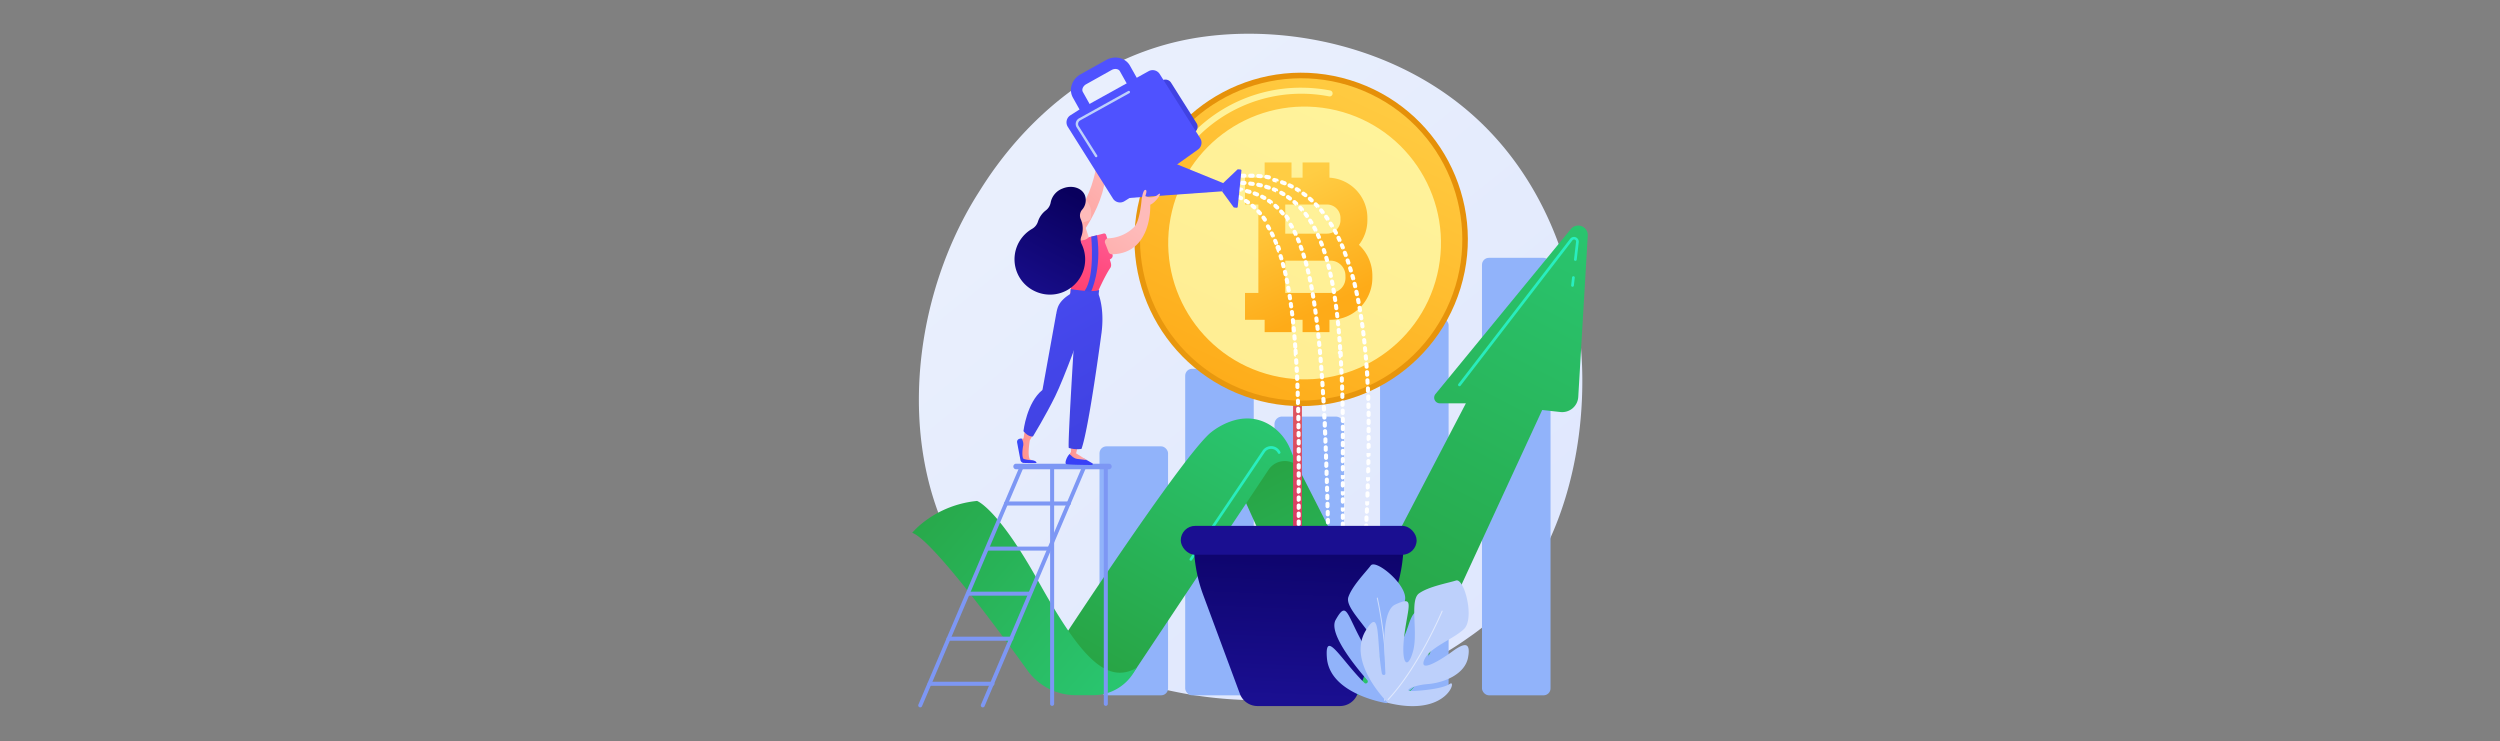<svg id="Ñëîé_5" data-name="Ñëîé 5" xmlns="http://www.w3.org/2000/svg" xmlns:xlink="http://www.w3.org/1999/xlink" viewBox="0 0 1240.18 367.62"><rect x="0" y="0" width="1240.18" height="367.62" fill="#808080" stroke="none"/><defs><linearGradient id="linear-gradient" x1="827.76" y1="444.99" x2="533.52" y2="79.56" gradientUnits="userSpaceOnUse"><stop offset="0" stop-color="#dae3fe"/><stop offset="1" stop-color="#e9effd"/></linearGradient><linearGradient id="New_Gradient_Swatch_3" x1="790.8" y1="113.85" x2="678.78" y2="328.79" gradientUnits="userSpaceOnUse"><stop offset="0" stop-color="#29c56f"/><stop offset="1" stop-color="#28a343"/></linearGradient><linearGradient id="New_Gradient_Swatch_3-2" x1="685.72" y1="348.65" x2="623.36" y2="229.98" xlink:href="#New_Gradient_Swatch_3"/><linearGradient id="New_Gradient_Swatch_3-3" x1="621.75" y1="208.58" x2="547.88" y2="339.96" xlink:href="#New_Gradient_Swatch_3"/><linearGradient id="New_Gradient_Swatch_3-4" x1="553.07" y1="338.96" x2="438.03" y2="239.66" xlink:href="#New_Gradient_Swatch_3"/><linearGradient id="linear-gradient-2" x1="800.62" y1="-51.14" x2="627.16" y2="250.22" gradientUnits="userSpaceOnUse"><stop offset="0" stop-color="#fdf53f"/><stop offset="1" stop-color="#d93c65"/></linearGradient><linearGradient id="linear-gradient-3" x1="645.36" y1="242.71" x2="641.12" y2="347.46" gradientUnits="userSpaceOnUse"><stop offset="0" stop-color="#09005d"/><stop offset="1" stop-color="#1a0f91"/></linearGradient><linearGradient id="linear-gradient-4" x1="860.43" y1="-172.58" x2="556.06" y2="239.97" gradientTransform="rotate(72.93 645.46 118.77)" gradientUnits="userSpaceOnUse"><stop offset="0" stop-color="#e18200"/><stop offset="1" stop-color="#e99b10"/></linearGradient><linearGradient id="New_Gradient_Swatch_6" x1="684.6" y1="35.95" x2="607.1" y2="200.03" gradientTransform="rotate(64.54 645.473 118.779)" gradientUnits="userSpaceOnUse"><stop offset="0" stop-color="#ffcd44"/><stop offset="1" stop-color="#feab18"/></linearGradient><linearGradient id="New_Gradient_Swatch_6-2" x1="617.61" y1="122.69" x2="680.81" y2="122.69" xlink:href="#New_Gradient_Swatch_6"/><linearGradient id="linear-gradient-5" x1="655.37" y1="173.05" x2="647.75" y2="238.06" xlink:href="#linear-gradient-3"/><linearGradient id="linear-gradient-6" x1="4486.98" y1="-1251.7" x2="4457.19" y2="-1185.41" gradientTransform="rotate(15.59 -2335.84 -14945.182)" gradientUnits="userSpaceOnUse"><stop offset="0" stop-color="#febbba"/><stop offset="1" stop-color="#ff928e"/></linearGradient><linearGradient id="linear-gradient-7" x1="504.16" y1="143.91" x2="567.73" y2="71.86" gradientTransform="rotate(-57.75 585.863 51.93)" gradientUnits="userSpaceOnUse"><stop offset="0" stop-color="#4f52ff"/><stop offset="1" stop-color="#4042e2"/></linearGradient><linearGradient id="linear-gradient-8" x1="-1616.05" y1="959.58" x2="-1540.97" y2="1055.24" gradientTransform="matrix(-.96 -.28 -.28 .96 -2397.66 -65.99)" xlink:href="#linear-gradient-7"/><linearGradient id="linear-gradient-9" x1="-1566.35" y1="920.65" x2="-1491.27" y2="1016.32" gradientTransform="matrix(-.96 -.28 -.28 .96 -2397.66 -65.99)" xlink:href="#linear-gradient-7"/><linearGradient id="linear-gradient-10" x1="-1588.82" y1="938.35" x2="-1513.74" y2="1034.02" gradientTransform="matrix(-.96 -.28 -.28 .96 -2397.66 -65.99)" xlink:href="#linear-gradient-7"/><linearGradient id="linear-gradient-11" x1="-1630.09" y1="970.69" x2="-1555.01" y2="1066.36" gradientTransform="matrix(-.96 -.28 -.28 .96 -2397.66 -65.99)" xlink:href="#linear-gradient-7"/><linearGradient id="linear-gradient-12" x1="-7286.33" y1="201.42" x2="-7262.87" y2="201.42" gradientTransform="matrix(-1 0 0 1 -6756.35 0)" xlink:href="#linear-gradient-6"/><linearGradient id="linear-gradient-13" x1="-7254.09" y1="148.97" x2="-7265.7" y2="224.48" gradientTransform="matrix(-1 0 0 1 -6756.35 0)" gradientUnits="userSpaceOnUse"><stop offset="0" stop-color="#53d8ff"/><stop offset="1" stop-color="#3840f7"/></linearGradient><linearGradient id="linear-gradient-14" x1="-3118.67" y1="77.18" x2="-3196.59" y2="214.89" gradientTransform="matrix(-1 0 0 1 -2659.68 0)" xlink:href="#linear-gradient-7"/><linearGradient id="linear-gradient-15" x1="-7278.67" y1="145.18" x2="-7290.28" y2="220.69" xlink:href="#linear-gradient-13"/><linearGradient id="linear-gradient-16" x1="-7300.56" y1="203.17" x2="-7286.98" y2="203.17" gradientTransform="matrix(-1 0 0 1 -6756.35 0)" xlink:href="#linear-gradient-6"/><linearGradient id="New_Gradient_Swatch_7" x1="-5829.26" y1="117.68" x2="-5811.48" y2="155.9" gradientTransform="matrix(-1 0 0 1 -5286.25 0)" gradientUnits="userSpaceOnUse"><stop offset="0" stop-color="#ff578e"/><stop offset="1" stop-color="#ff3562"/></linearGradient><linearGradient id="linear-gradient-17" x1="-3144.05" y1="62.82" x2="-3221.97" y2="200.53" gradientTransform="matrix(-1 0 0 1 -2659.68 0)" xlink:href="#linear-gradient-7"/><linearGradient id="linear-gradient-18" x1="-7296.45" y1="114.31" x2="-7288.13" y2="114.31" gradientTransform="matrix(-1 0 0 1 -6756.35 0)" xlink:href="#linear-gradient-6"/><linearGradient id="linear-gradient-19" x1="-7283.24" y1="103.57" x2="-7222.73" y2="107.68" gradientTransform="matrix(-1 0 0 1 -6756.35 0)" xlink:href="#linear-gradient-6"/><linearGradient id="linear-gradient-20" x1="-5848.53" y1="111.34" x2="-5805.47" y2="175.92" gradientTransform="matrix(-1 0 0 1 -5286.25 0)" xlink:href="#linear-gradient-6"/><linearGradient id="linear-gradient-21" x1="5955.27" y1="97.84" x2="5926.53" y2="153.65" gradientTransform="translate(-5418.6)" xlink:href="#linear-gradient-3"/><linearGradient id="linear-gradient-22" x1="-3128.82" y1="71.44" x2="-3206.74" y2="209.15" gradientTransform="matrix(-1 0 0 1 -2659.68 0)" xlink:href="#linear-gradient-7"/><linearGradient id="linear-gradient-23" x1="-3169.8" y1="61.84" x2="-3215.1" y2="162.1" gradientTransform="matrix(-1 0 0 1 -2659.68 0)" xlink:href="#linear-gradient-7"/><style>.cls-2{fill:#91b3fa}.cls-7{fill:#29ffe0;opacity:.72}.cls-8{fill:#7d97f4}.cls-13{fill:#ffffb5;opacity:.78}.cls-15,.cls-37{fill:#fff}.cls-23{fill:#bdd0fb}.cls-37{opacity:.53}</style></defs><path d="M746.81 300.88a119.78 119.78 0 01-18.2 15.33C669.22 358.82 598.94 346.4 584 343.37c-22-4.48-64.68-13.14-95.5-49.37-46.63-54.84-39.37-141.23-3.2-198.26 6.61-10.43 41.56-68.33 112.59-77.62 43-5.61 93.1 5.72 129.39 36.12C803.45 118 798 247 746.81 300.88z" fill="url(#linear-gradient)"/><rect class="cls-2" x="545.43" y="221.42" width="34.01" height="123.51" rx="3.44"/><path class="cls-2" d="M662.78 206.66h-27.07a3.78 3.78 0 00-3.47 4v130.18c0 2.13 1.58 4.09 3.47 4.09h27.07a4.29 4.29 0 003.92-4.09V210.61a4.16 4.16 0 00-3.92-3.95z"/><rect class="cls-2" x="587.94" y="182.94" width="34.01" height="161.99" rx="3.44"/><rect class="cls-2" x="735.17" y="127.9" width="34.01" height="217.03" rx="3.44"/><rect class="cls-2" x="684.6" y="157.88" width="34.01" height="187.05" rx="3.44"/><path d="M664.18 320.79l63-120.71h-12.9a2.82 2.82 0 01-2.18-4.61l67.16-81.85a4.74 4.74 0 018.39 3.29l-4.72 80a8 8 0 01-8.89 7.48l-9-1-62.52 135.39a10 10 0 01-9 5.78h-21.71z" fill="url(#New_Gradient_Swatch_3)"/><path d="M612.09 236.13l44.48 98.81a16.32 16.32 0 0014.88 9.62h22.93a8.37 8.37 0 007.32-4.31l.82-1.47a6.54 6.54 0 01-5.84-3.58l-59.27-116.12z" fill="url(#New_Gradient_Swatch_3-2)"/><path d="M643.4 230.8a9.74 9.74 0 00-14.13 2.25l-65.4 98.26a28.26 28.26 0 01-23.52 12.6h-9.21l-7.49-21.58s60.81-93.22 76.48-107.33c0 0 15.6-14.06 31-3.43a25.68 25.68 0 019 11.39z" fill="url(#New_Gradient_Swatch_3-3)"/><path d="M452.52 264.31s11-13.69 32.16-15.81c0 0 10.08 3.43 30.15 39.4s33.4 52.37 49 43.41l-1.3 2.15a23.57 23.57 0 01-20.2 11.41h-8.64a29.56 29.56 0 01-24-12.3c-15.61-21.72-47.57-64.89-57.17-68.26z" fill="url(#New_Gradient_Swatch_3-4)"/><path class="cls-7" d="M780.07 142.27H780a.68.68 0 01-.59-.75l.44-3.9a.67.67 0 01.75-.6.68.68 0 01.6.75l-.45 3.91a.68.68 0 01-.68.59zM724 191.6a.7.7 0 01-.41-.14.67.67 0 01-.12-1l55.45-72a2.38 2.38 0 014.25 1.71l-1 8.64a.68.68 0 01-.75.6.67.67 0 01-.59-.75l1-8.64a1 1 0 00-1.83-.74l-55.45 72.05a.65.65 0 01-.55.27zM598.21 267.13a.67.67 0 01-.56-1.05l28.68-42.51a5.1 5.1 0 018.85.67.68.68 0 01-1.22.58 3.75 3.75 0 00-6.51-.49l-28.68 42.51a.67.67 0 01-.56.29zM590.76 278.18a.76.76 0 01-.38-.11.68.68 0 01-.18-.94l1.8-2.73a.68.68 0 011.12.76l-1.84 2.72a.66.66 0 01-.52.3z"/><path class="cls-8" d="M548.56 350.16a1 1 0 01-1-1V231.71a1 1 0 012 0v117.47a1 1 0 01-1 .98zM521.93 350.16a1 1 0 01-1-1V231.71a1 1 0 012 0v117.47a1 1 0 01-1 .98zM456.5 350.91a1.09 1.09 0 01-.39-.08 1 1 0 01-.52-1.29l50.26-118.21a1 1 0 111.8.77L457.4 350.31a1 1 0 01-.9.6z"/><path class="cls-8" d="M487.54 350.91a1.09 1.09 0 01-.39-.08 1 1 0 01-.52-1.29l50.26-118.21a1 1 0 111.81.77l-50.26 118.21a1 1 0 01-.9.6z"/><path class="cls-8" d="M550.08 232.8h-46a1.39 1.39 0 01-1.39-1.39 1.38 1.38 0 011.39-1.38h46a1.38 1.38 0 011.39 1.38 1.39 1.39 0 01-1.39 1.39zM530.2 250.77h-31.13a1 1 0 110-2h31.13a1 1 0 110 2zM489.51 271.16h31.13v1.97h-31.13zM480.27 293.52h31.13v1.97h-31.13zM501.7 317.84h-31.13a1 1 0 110-2h31.13a1 1 0 110 2zM492.32 340.2h-31.13a1 1 0 010-2h31.13a1 1 0 110 2z"/><path fill="url(#linear-gradient-2)" d="M641.46 175.68h4.39v91.74h-4.39z"/><path d="M696.26 269.39h-104a73.91 73.91 0 004.63 25.78l18.18 49a9.33 9.33 0 008.75 6.08h40.88a9.33 9.33 0 008.75-6.08l18.18-49a73.91 73.91 0 004.63-25.78z" fill="url(#linear-gradient-3)"/><circle cx="645.48" cy="118.78" r="82.68" transform="rotate(-72.93 645.459 118.784)" fill="url(#linear-gradient-4)"/><circle cx="645.48" cy="118.78" r="79.93" transform="rotate(-64.54 645.474 118.783)" fill="url(#New_Gradient_Swatch_6)"/><path class="cls-13" d="M579.92 86.35a1.58 1.58 0 01-.67-.17 1.49 1.49 0 01-.64-2 74.94 74.94 0 0167.69-40.67 75.87 75.87 0 0113.57 1.37 1.49 1.49 0 01-.57 2.93 72.39 72.39 0 00-78 37.73 1.51 1.51 0 01-1.38.81z"/><circle class="cls-13" cx="647.2" cy="120.54" r="67.65" transform="rotate(-76.53 647.18 120.554)"/><path d="M674.12 121.46a19.9 19.9 0 004.2-12.22v-1.1a20 20 0 00-18.81-20v-7.53h-13.34v7.51h-5.48v-7.51h-13.34v7.51h-9.74v13.35h6.63v43.83h-6.63v13.34h9.74v6.13h13.34v-6.13h5.48v6.13h13.34v-6.13h.49a20.8 20.8 0 0020.79-20.78v-1.16a20.74 20.74 0 00-6.67-15.24zm-36.54-20h20.72a6.67 6.67 0 016.67 6.67v1.1a6.67 6.67 0 01-6.67 6.67h-20.72zm29.88 36.39a7.45 7.45 0 01-7.46 7.45h-22.42v-16H660a7.45 7.45 0 017.44 7.44z" fill="url(#New_Gradient_Swatch_6-2)"/><path class="cls-15" d="M677.68 262.91a1 1 0 01-1-1.06l.06-1.21a1 1 0 112 .1l-.06 1.21a1 1 0 01-1 .96zm.19-4a1 1 0 01-1-1.06v-1.21a1 1 0 012 .09v1.21a1 1 0 01-1 .94zm.18-4a1 1 0 01-1-1.05l.05-1.21a1 1 0 011-1 1 1 0 011 1.06l-.05 1.21a1 1 0 01-1 .92zm.17-4a1 1 0 01-1-1.05v-1.2h2v1.2a1 1 0 01-1 .95zm.15-4a1 1 0 01-1-1v-1.21a1 1 0 011-1 1 1 0 011 1v1.19a1 1 0 01-1 .88zm.14-4a1 1 0 01-1-1v-1.21a1 1 0 112 .07v1.19a1 1 0 01-1 .78zm.13-4a1 1 0 01-1-1v-1.19h2v1.2a1 1 0 01-1 .79zm.1-4a1 1 0 01-1-1v-1.21a1 1 0 011-1 1 1 0 011 1v1.19a1 1 0 01-1 .78zm.09-4a1 1 0 01-1-1v-1.21a1 1 0 011-1 1 1 0 011 1v1.2a1 1 0 01-1 .74zm.06-4a1 1 0 01-1-1v-1.2h2v1.2a1 1 0 01-1 .7zm.05-4a1 1 0 01-1-1v-1.21a1 1 0 011-1 1 1 0 011 1v1.21a1 1 0 01-1 .66zm0-4a1 1 0 01-1-1v-1.21a1 1 0 011-1 1 1 0 011 1v1.21a1 1 0 01-.94.63zm0-4a1 1 0 01-1-1v-1.2a1 1 0 011-1 1 1 0 011 1v1.21a1 1 0 01-1 1zm0-4a1 1 0 01-1-1v-1.21a1 1 0 011-1 1 1 0 011 1v1.21a1 1 0 01-1 1zm0-4a1 1 0 01-1-1v-1.2a1 1 0 011-1 1 1 0 011 1v1.21a1 1 0 01-1 1zm-.09-4a1 1 0 01-1-1v-1.2a1 1 0 012-.06v1.22a1 1 0 01-1 1zm-.11-4a1 1 0 01-1-1v-1.21a1 1 0 011-1.05 1 1 0 011 1v1.21a1 1 0 01-1 1zm-.15-4a1 1 0 01-1-1v-1.21a1 1 0 012-.09v1.22a1 1 0 01-1 1.05zm-.18-4a1 1 0 01-1-1l-.06-1.21a1 1 0 012-.11l.06 1.21a1 1 0 01-1 1.07zm-.22-4a1 1 0 01-1-1l-.08-1.21a1 1 0 011-1.07 1 1 0 011.07.94l.08 1.21a1 1 0 01-.95 1.07zm-.27-4a1 1 0 01-1-.94l-.08-1.21a1 1 0 112-.15l.09 1.21a1 1 0 01-.94 1.08zm-.3-4a1 1 0 01-1-.93l-.1-1.2a1 1 0 112-.17l.11 1.21a1 1 0 01-.93 1.09zm-.36-4a1 1 0 01-1-.92l-.12-1.2a1 1 0 012-.2l.11 1.21a1 1 0 01-.91 1.1zm-.4-4a1 1 0 01-1-.9c0-.4-.08-.8-.13-1.2a1 1 0 012-.23c.05.41.09.81.14 1.21a1 1 0 01-.9 1.12zm-.46-4a1 1 0 01-1-.89l-.15-1.2a1 1 0 112-.25l.15 1.21a1 1 0 01-.89 1.12zm-.51-4a1 1 0 01-1-.88c-.06-.4-.11-.8-.17-1.19a1 1 0 112-.29c.06.4.11.8.17 1.21a1 1 0 01-.86 1.14zm-.58-4a1 1 0 01-1-.86c-.06-.4-.12-.79-.19-1.19a1 1 0 012-.32c.06.4.13.8.19 1.21a1 1 0 01-.85 1.15zm-.65-4a1 1 0 01-1-.84c-.06-.4-.13-.8-.2-1.19a1 1 0 012-.36l.21 1.2a1 1 0 01-.83 1.17zm-.72-4a1 1 0 01-1-.82c-.07-.39-.15-.79-.23-1.18a1 1 0 112-.39c.08.39.15.79.23 1.19a1 1 0 01-.8 1.19zm-.81-3.95a1 1 0 01-1-.8c-.09-.4-.17-.79-.26-1.18a1 1 0 012-.44c.08.4.17.8.26 1.19a1 1 0 01-.78 1.2.78.78 0 01-.28-.68zm-.89-3.94a1 1 0 01-1-.78c-.09-.39-.19-.78-.28-1.17a1 1 0 112-.48c.1.39.19.79.29 1.18a1 1 0 01-.75 1.22 1 1 0 01-.32-.68zm-1-3.91a1 1 0 01-1-.76c-.1-.39-.21-.77-.31-1.16a1 1 0 112-.53c.1.39.21.78.32 1.17a1 1 0 01-.72 1.24 1.27 1.27 0 01-.33-.67zm-1.09-3.89a1 1 0 01-1-.73c-.12-.38-.23-.76-.35-1.15a1 1 0 011.93-.59l.36 1.17a1 1 0 01-.69 1.26.9.9 0 01-.29-.67zm-1.21-3.85a1 1 0 01-1-.7c-.13-.38-.26-.76-.38-1.14a1 1 0 011.91-.65l.39 1.16a1 1 0 01-.64 1.28 1.25 1.25 0 01-.32-.66zm-1.33-3.81a1 1 0 01-1-.66c-.14-.38-.28-.75-.43-1.13a1 1 0 011.89-.72c.15.38.29.76.43 1.14a1 1 0 01-.59 1.3.91.91 0 01-.34-.64zm-1.48-3.76a1 1 0 01-.93-.62l-.47-1.11a1 1 0 011.86-.8l.48 1.13a1 1 0 01-.55 1.32 1.09 1.09 0 01-.43-.63zm-1.62-3.69a1 1 0 01-.92-.59l-.51-1.08a1 1 0 01.47-1.35 1 1 0 011.35.47l.52 1.11a1 1 0 01-.49 1.34.92.92 0 01-.46-.61zm-1.8-3.62a1 1 0 01-.89-.54l-.57-1a1 1 0 111.77-1c.2.35.39.71.59 1.08a1 1 0 01-.9 1.48zm-2-3.52a1 1 0 01-.86-.49l-.63-1a1 1 0 111.72-1.07c.22.34.43.69.64 1a1 1 0 01-.35 1.39 1 1 0 01-.54-.54zm-2.17-3.39a1 1 0 01-.84-.44c-.22-.33-.45-.65-.68-1a1 1 0 111.65-1.17l.7 1a1 1 0 01-.26 1.4 1 1 0 01-.59-.5zm-2.39-3.25a1 1 0 01-.8-.38c-.24-.32-.49-.62-.74-.93a1 1 0 01.13-1.42 1 1 0 011.43.13l.77 1a1 1 0 01-.17 1.42 1 1 0 01-.64-.53zm-2.62-3.07a1 1 0 01-.74-.32c-.27-.3-.54-.58-.82-.87a1 1 0 111.46-1.4c.28.29.57.59.84.9a1 1 0 010 1.43 1.06 1.06 0 01-.76-.45zm-2.85-2.85a1 1 0 01-.68-.27l-.88-.79a1 1 0 111.33-1.52l.92.83a1 1 0 01-.69 1.75zm-3.08-2.6a1 1 0 01-.61-.21l-1-.71a1 1 0 111.19-1.63l1 .74a1 1 0 01-.62 1.81zm-3.3-2.3a1 1 0 01-.54-.16l-1-.61a1 1 0 01-.36-1.39 1 1 0 011.39-.35l1.05.64a1 1 0 01.32 1.39 1 1 0 01-.88-.23zm-3.5-2a1 1 0 01-.46-.11c-.35-.17-.71-.35-1.07-.51a1 1 0 01.86-1.84l1.12.55a1 1 0 01-.45 1.91zm-3.69-1.64a.92.92 0 01-.36-.07l-1.11-.41a1 1 0 01.68-1.91l1.16.44a1 1 0 01-.37 2zm-3.81-1.29a1.27 1.27 0 01-.28 0c-.38-.11-.76-.22-1.14-.31a1 1 0 01-.73-1.24 1 1 0 011.23-.72l1.2.32a1 1 0 01.69 1.25 1 1 0 01-.99 0zM629.36 89h-.19l-1.17-.28a1 1 0 11.34-2c.4.06.81.14 1.21.22a1 1 0 01-.19 2zm-17.27-.51a1 1 0 01-.11-2l1.22-.12a1 1 0 01.19 2l-1.19.12zm13.29-.09h-.11l-1.18-.11a1 1 0 01.17-2l1.23.12a1 1 0 01-.11 2zm-9.27-.24a1 1 0 01-.05-2h1.23a1 1 0 01.07 2h-1.19zm5.25 0h-1.19a1 1 0 01-1-1 1 1 0 011-1h1.23a1 1 0 010 2zM666.14 265.94a1 1 0 01-1-1v-1.18h2v1.19a1 1 0 01-1 .99zm0-4a1 1 0 01-1-1v-1.21a1 1 0 011-1 1 1 0 011 1v1.21a1 1 0 01-.96.96zm0-4a1 1 0 01-1-1v-1.21a1 1 0 011-1 1 1 0 011 1v1.21a1 1 0 01-.92.93zm0-4a1 1 0 01-1-1v-1.2h2v1.19a1 1 0 01-.89.91zm0-4.05a1 1 0 01-1-1v-1.2a1 1 0 011-1 1 1 0 011 1v1.19a1 1 0 01-.86.91zm0-4a1 1 0 01-1-1v-1.2h2v1.21a1 1 0 01-.83.87zm0-4a1 1 0 01-1-1v-1.21a1 1 0 011-1 1 1 0 011 1v1.21a1 1 0 01-.81.85zm0-4a1 1 0 01-1-1v-1.21h2v1.21a1 1 0 01-.79.81zm0-4a1 1 0 01-1-1v-1.21a1 1 0 011-1 1 1 0 011 1v1.2a1 1 0 01-.78.79zm0-4a1 1 0 01-1-1v-1.21a1 1 0 011-1 1 1 0 011 1v1.21a1 1 0 01-.77.75zm0-4a1 1 0 01-1-1v-1.21a1 1 0 011-1 1 1 0 011 1v1.21a1 1 0 01-1 1zm0-4a1 1 0 01-1-1v-1.21a1 1 0 011-1 1 1 0 011 1v1.21a1 1 0 01-1 1zm0-4a1 1 0 01-1-1v-1.21a1 1 0 011-1 1 1 0 011 1v1.21a1 1 0 01-1 1zm0-4a1 1 0 01-1-1v-1.21a1 1 0 011-1 1 1 0 011 1v1.21a1 1 0 01-1 1zm0-4a1 1 0 01-1-1v-1.21a1 1 0 011-1 1 1 0 011 1v1.21a1 1 0 01-1 1zm-.06-4a1 1 0 01-1-1v-1.2a1 1 0 112 0v1.21a1 1 0 01-1 1zm-.08-4a1 1 0 01-1-1v-1.2a1 1 0 112-.05v1.21a1 1 0 01-1 1zm-.1-4a1 1 0 01-1-1v-1.21a1 1 0 011-1 1 1 0 011 1v1.21a1 1 0 01-1 1zm-.11-4a1 1 0 01-1-1v-1.21a1 1 0 112-.06v1.21a1 1 0 01-1 1zm-.14-4a1 1 0 01-1-1v-1.21a1 1 0 012-.08v1.21a1 1 0 01-1 1.05zm-.17-4a1 1 0 01-1-1l-.06-1.21a1 1 0 112-.09l.06 1.21a1 1 0 01-1 1.05zm-.19-4a1 1 0 01-1-1l-.07-1.2a1 1 0 112-.11l.07 1.21a1 1 0 01-1 1.06zm-.22-4a1 1 0 01-1-1l-.08-1.21A1 1 0 01665 174a1 1 0 011.07 1l.07 1.21a1 1 0 01-.94 1.07zm-.25-4a1 1 0 01-1-.94l-.08-1.21a1 1 0 012-.14l.08 1.21a1 1 0 01-.94 1.08zm-.29-4a1 1 0 01-1-.94l-.09-1.2a1 1 0 112-.16c0 .4.07.8.1 1.21a1 1 0 01-.93 1.08zm-.33-4a1 1 0 01-1-.92c0-.4-.07-.8-.11-1.2a1 1 0 012-.18c0 .4.07.8.11 1.21a1 1 0 01-.92 1.09zm-.38-4a1 1 0 01-1-.91q-.06-.62-.12-1.2a1 1 0 112-.21c0 .4.09.8.13 1.2a1 1 0 01-.91 1.11zm-.43-4a1 1 0 01-1-.89c0-.41-.1-.8-.14-1.2a1 1 0 112-.24c0 .4.1.8.14 1.21a1 1 0 01-.88 1.12zm-.49-4a1 1 0 01-1-.89c0-.4-.11-.79-.16-1.19a1 1 0 012-.27l.15 1.2a1 1 0 01-.87 1.14zm-.55-4a1 1 0 01-1-.87l-.18-1.19a1 1 0 01.85-1.15 1 1 0 011.15.85c.06.39.12.8.18 1.2a1 1 0 01-.85 1.15zm-.63-4a1 1 0 01-1-.84l-.21-1.19a1 1 0 01.82-1.17 1 1 0 011.17.82l.21 1.2a1 1 0 01-.83 1.17zm-.71-4a1 1 0 01-1-.83c-.08-.39-.15-.78-.23-1.18a1 1 0 012-.39l.24 1.2a1 1 0 01-.81 1.18zm-.8-4a1 1 0 01-1-.79c-.09-.4-.17-.79-.26-1.18a1 1 0 01.77-1.21 1 1 0 011.2.77l.27 1.19a1 1 0 01-.78 1.2.75.75 0 01-.1-.72zm-.91-3.93a1 1 0 01-1-.77l-.3-1.16a1 1 0 012-.51l.3 1.19a1 1 0 01-.74 1.22 1 1 0 01-.16-.71zm-1-3.9a1 1 0 01-1-.73l-.33-1.16a1 1 0 011.94-.57c.11.39.23.78.34 1.17a1 1 0 01-.7 1.25.86.86 0 01-.19-.7zm-1.17-3.86a1 1 0 01-1-.7c-.13-.38-.25-.76-.38-1.13a1 1 0 111.92-.66c.13.39.26.78.38 1.17a1 1 0 01-.65 1.27 1.12 1.12 0 01-.21-.69zm-1.33-3.81a1 1 0 01-1-.65c-.14-.38-.28-.75-.43-1.12a1 1 0 011.88-.74c.15.38.3.76.44 1.14a1 1 0 01-.59 1.31 1 1 0 01-.24-.68zm-1.52-3.73a1 1 0 01-.92-.61l-.49-1.09a1 1 0 111.84-.84c.17.37.33.74.5 1.12a1 1 0 01-.52 1.33 1 1 0 01-.35-.65zm-1.72-3.65a1 1 0 01-.9-.55c-.18-.36-.37-.71-.56-1a1 1 0 011.79-1l.57 1.09a1 1 0 01-.44 1.36 1.11 1.11 0 01-.4-.64zm-2-3.52a1 1 0 01-.87-.49c-.2-.34-.41-.68-.62-1a1 1 0 111.7-1.09c.22.35.44.7.65 1a1 1 0 01-.34 1.39 1 1 0 01-.42-.55zm-2.22-3.36a1 1 0 01-.82-.42c-.23-.33-.47-.64-.71-1a1 1 0 111.61-1.23c.25.32.49.66.74 1a1 1 0 01-.82 1.61zm-2.51-3.16a1 1 0 01-.76-.35c-.26-.29-.52-.59-.79-.87a1 1 0 011.49-1.38c.28.3.55.61.83.92a1 1 0 01-.1 1.43 1 1 0 01-.57-.49zm-2.79-2.9a1 1 0 01-.69-.27l-.88-.79a1 1 0 011.33-1.52c.32.27.62.55.93.83a1 1 0 010 1.43 1 1 0 01-.59-.42zm-3.09-2.58a1 1 0 01-.61-.2l-1-.69a1 1 0 01-.25-1.4 1 1 0 011.41-.26l1 .73a1 1 0 01-.6 1.82zm-3.35-2.22a.94.94 0 01-.51-.14l-1-.58a1 1 0 111-1.78c.37.2.73.41 1.09.62a1 1 0 01-.51 1.88zm-3.59-1.84a1 1 0 01-.41-.09l-1.08-.46a1 1 0 01.77-1.87l1.14.49a1 1 0 01.51 1.33 1 1 0 01-.83-.14zm-3.75-1.44a1.19 1.19 0 01-.32 0l-1.12-.35a1 1 0 11.57-1.94l1.18.37a1 1 0 01-.31 2zm-3.88-1.07a.9.9 0 01-.23 0l-1.15-.25a1 1 0 11.39-2l1.21.26a1 1 0 01-.22 2zm-4-.71h-.14q-.58-.09-1.17-.15a1 1 0 01.23-2l1.22.15a1 1 0 01-.14 2zm-4-.41h-.06c-.4 0-.79 0-1.19-.06a1 1 0 01-1-1.06 1 1 0 011.06-1c.41 0 .82 0 1.23.06a1 1 0 01-.07 2zm-5.24-.12a1 1 0 010-2h1.23a1 1 0 110 2h-1.21zM658.93 268.15a1 1 0 01-1-1v-1.21a1 1 0 011-1 1 1 0 011 1v1.2a1 1 0 01-1 1zm-.09-4a1 1 0 01-1-1v-1.22a1 1 0 011-1 1 1 0 011 1v1.21a1 1 0 01-1 1zm-.1-4a1 1 0 01-1-1v-1.21a1 1 0 012-.05v1.21a1 1 0 01-1 1zm-.09-4a1 1 0 01-1-1v-1.21a1 1 0 011-1 1 1 0 011 1v1.22a1 1 0 01-1 1zm-.11-4a1 1 0 01-1-1v-1.21a1 1 0 112-.05v1.21a1 1 0 01-1 1zm-.1-4a1 1 0 01-1-1v-1.21a1 1 0 011-1 1 1 0 011 1v1.21a1 1 0 01-1 1zm-.12-4a1 1 0 01-1-1v-1.21a1 1 0 012-.06v1.21a1 1 0 01-1 1zm-.11-4a1 1 0 01-1-1v-1.21a1 1 0 112-.06v1.21a1 1 0 01-1 1zm-.13-4a1 1 0 01-1-1v-1.21a1 1 0 012-.07v1.22a1 1 0 01-1 1zm-.13-4a1 1 0 01-1-1v-1.21a1 1 0 112-.07v1.21a1 1 0 01-1 1zm-.14-4a1 1 0 01-1-1v-1.21a1 1 0 011-1.05 1 1 0 011 1v1.21a1 1 0 01-1 1.05zm-.15-4a1 1 0 01-1-1v-1.21a1 1 0 012-.07v1.21a1 1 0 01-1 1.05zm-.15-4a1 1 0 01-1-1v-1.21a1 1 0 012-.08v1.21a1 1 0 01-1 1zm-.17-4a1 1 0 01-1-1l-.05-1.21a1 1 0 011-1.05 1 1 0 011.06 1l.05 1.21a1 1 0 01-1 1zm-.18-4a1 1 0 01-1-1v-1.2a1 1 0 011-1.06 1 1 0 011.06 1v1.21a1 1 0 01-1 1.06zm-.19-4a1 1 0 01-1-1l-.06-1.21a1 1 0 011-1.06 1 1 0 011.06 1l.06 1.21a1 1 0 01-1 1.06zm-.2-4a1 1 0 01-1-1l-.07-1.21a1 1 0 011-1.06 1 1 0 011.06 1l.07 1.21a1 1 0 01-1 1.07zm-.22-4a1 1 0 01-1-1l-.07-1.21a1 1 0 011-1.06 1 1 0 011.06 1l.07 1.21a1 1 0 01-.95 1.06zm-.23-4a1 1 0 01-1-1l-.07-1.21a1 1 0 112-.12l.08 1.21a1 1 0 01-1 1.07zm-.25-4a1 1 0 01-1-1l-.08-1.2a1 1 0 01.94-1.08 1 1 0 011.08.94l.08 1.21a1 1 0 01-1 1.08zm-.27-4a1 1 0 01-1-.94l-.09-1.21a1 1 0 012-.14l.09 1.21a1 1 0 01-.94 1.08zm-.29-4a1 1 0 01-1-.94l-.09-1.2a1 1 0 112-.16l.09 1.21a1 1 0 01-.93 1.08zm-.32-4a1 1 0 01-1-.93l-.09-1.2a1 1 0 01.92-1.09 1 1 0 011.09.92l.1 1.21a1 1 0 01-.93 1.09zm-.34-4a1 1 0 01-1-.92l-.1-1.2a1 1 0 112-.19l.11 1.21a1 1 0 01-.92 1.1zm-.37-4a1 1 0 01-1-.91l-.12-1.2a1 1 0 112-.2l.12 1.21a1 1 0 01-.91 1.1zm-.4-4a1 1 0 01-1-.91l-.12-1.2a1 1 0 012-.22c0 .4.08.81.13 1.21a1 1 0 01-.91 1.11zm-.44-4a1 1 0 01-1-.9c0-.4-.09-.8-.14-1.2a1 1 0 01.88-1.12 1 1 0 011.13.88c0 .4.09.81.14 1.21a1 1 0 01-.89 1.12zm-.48-4a1 1 0 01-1-.89l-.15-1.19a1 1 0 112-.26c.06.4.11.8.16 1.2a1 1 0 01-.88 1.13zm-.52-4a1 1 0 01-1-.88c-.06-.4-.11-.8-.17-1.19a1 1 0 012-.29c.06.4.12.8.17 1.21a1 1 0 01-.86 1.14zm-.58-4a1 1 0 01-1-.86l-.18-1.19a1 1 0 012-.31l.18 1.2a1 1 0 01-.85 1.15zm-.63-4a1 1 0 01-1-.85c-.07-.39-.13-.79-.2-1.18a1 1 0 012-.35c.07.4.14.8.2 1.2a1 1 0 01-.83 1.17zm-.71-4a1 1 0 01-1-.83c-.07-.4-.15-.79-.22-1.18a1 1 0 112-.39c.08.4.15.8.23 1.2a1 1 0 01-.81 1.18zm-.78-4a1 1 0 01-1-.81c-.08-.39-.16-.79-.25-1.18a1 1 0 012-.42c.09.39.17.79.25 1.19a1 1 0 01-.78 1.2zm-.87-3.94a1 1 0 01-1-.78c-.09-.4-.19-.79-.28-1.17a1 1 0 01.74-1.22 1 1 0 011.23.74c.09.39.18.79.28 1.19a1 1 0 01-.76 1.21.85.85 0 01-.21-.66zm-1-3.92a1 1 0 01-1-.75c-.1-.39-.21-.77-.31-1.16a1 1 0 112-.53c.1.39.21.78.32 1.17a1 1 0 01-.72 1.24zm-1.1-3.88a1 1 0 01-1-.72c-.11-.38-.23-.76-.35-1.14a1 1 0 111.93-.61l.36 1.17a1 1 0 01-.68 1.26.92.92 0 01-.23-.65zm-1.24-3.83a1 1 0 01-1-.68c-.14-.38-.27-.76-.4-1.13a1 1 0 111.9-.69c.14.38.27.76.41 1.15a1 1 0 01-.63 1.29 1 1 0 01-.25-.63zm-1.41-3.78a1 1 0 01-.94-.64l-.45-1.1a1 1 0 111.86-.78c.16.37.32.75.47 1.13a1 1 0 01-.56 1.32 1 1 0 01-.35-.62zm-1.61-3.7a1 1 0 01-.91-.58c-.17-.36-.35-.71-.52-1.07a1 1 0 011.81-.9l.54 1.11a1 1 0 01-.49 1.35 1.07 1.07 0 01-.4-.6zm-1.84-3.58a1 1 0 01-.88-.51l-.6-1a1 1 0 01.36-1.39 1 1 0 011.38.36c.21.35.42.7.62 1.06a1 1 0 01-.39 1.38 1 1 0 01-.46-.59zm-2.11-3.42a1 1 0 01-.76-1.1l-.68-1a1 1 0 111.64-1.18c.24.33.48.67.71 1a1 1 0 01-.27 1.4 1 1 0 01-.61.19zm-2.43-3.22a1 1 0 01-.77-.36c-.26-.31-.51-.6-.77-.89a1 1 0 111.51-1.35l.81.94a1 1 0 01-.78 1.66zm-2.74-2.94a1 1 0 01-.7-.27c-.29-.27-.57-.54-.87-.8a1 1 0 011.34-1.51c.31.27.62.55.92.84a1 1 0 01-.69 1.74zm-3.08-2.58a1 1 0 01-.6-.2l-1-.68a1 1 0 01-.26-1.4 1 1 0 011.4-.27l1 .72a1 1 0 01.21 1.42 1 1 0 01-.72-.28zm-3.38-2.18a1 1 0 01-.49-.13c-.34-.19-.69-.38-1-.55a1 1 0 01.92-1.8l1.1.58a1 1 0 01-.5 1.9zm-3.62-1.75a.84.84 0 01-.38-.08l-1.1-.43a1 1 0 01.71-1.89c.39.14.78.3 1.16.45a1 1 0 01-.39 1.95zm-3.8-1.33a1 1 0 01-.28 0l-1.14-.31a1 1 0 01-.72-1.24 1 1 0 011.23-.72c.41.1.8.21 1.2.33a1 1 0 01-.29 2zm-3.91-1a.62.62 0 01-.19 0l-1.17-.21a1 1 0 11.34-2l1.22.22a1 1 0 01.79 1.19 1 1 0 01-.96.16zm-4-.62h-.12l-1.18-.13a1 1 0 11.2-2l1.22.14a1 1 0 01-.12 2zM644.25 272.44a1 1 0 01-1-1v-.62a1 1 0 011-1 1 1 0 011 1v.62a1 1 0 01-1 1zm0-3.45a1 1 0 01-1-1v-1.2h2V268a1 1 0 01-.99 1zm0-4a1 1 0 01-1-1v-1.21a1 1 0 011-1 1 1 0 011 1V264a1 1 0 01-.97 1zm0-4a1 1 0 01-1-1v-1.29a1 1 0 011-1 1 1 0 011 1v1.21a1 1 0 01-.96 1.01zm0-4a1 1 0 01-1-1v-1.21a1 1 0 011-1 1 1 0 011 1v1.21a1 1 0 01-.94.89zm0-4a1 1 0 01-1-1v-1.21a1 1 0 011-1 1 1 0 011 1v1.21a1 1 0 01-.93.86zm0-4a1 1 0 01-1-1v-1.21a1 1 0 011-1 1 1 0 011 1v1.21a1 1 0 01-.93.83zm0-4a1 1 0 01-1-1v-1.21a1 1 0 012 0v1.21a1 1 0 01-.92.79zm0-4a1 1 0 01-1-1v-1.22a1 1 0 011-1 1 1 0 011 1v1.21a1 1 0 01-1 1zm0-4a1 1 0 01-1-1v-1.21a1 1 0 011-1 1 1 0 011 1V236a1 1 0 01-1 1zm0-4a1 1 0 01-1-1v-1.21a1 1 0 011-1 1 1 0 011 1V232a1 1 0 01-1 1zm0-4a1 1 0 01-1-1v-1.21a1 1 0 011-1 1 1 0 011 1v1.21a1 1 0 01-1 1zm0-4a1 1 0 01-1-1v-1.22a1 1 0 011-1 1 1 0 011 1v1.21a1 1 0 01-1 1zm0-4a1 1 0 01-1-1v-1.21a1 1 0 011-1 1 1 0 011 1v1.21a1 1 0 01-1 1zm-.05-4a1 1 0 01-1-1v-1.21a1 1 0 112 0v1.21a1 1 0 01-1 1zm-.06-4a1 1 0 01-1-1v-1.21a1 1 0 012 0v1.21a1 1 0 01-1 1zm-.07-4a1 1 0 01-1-1v-1.21a1 1 0 012 0v1.21a1 1 0 01-1 1zm-.09-4a1 1 0 01-1-1v-1.21a1 1 0 011-1 1 1 0 011 1v1.21a1 1 0 01-1 1zm-.1-4a1 1 0 01-1-1v-1.21a1 1 0 012-.06v1.21a1 1 0 01-1 1zm-.12-4a1 1 0 01-1-1v-1.21a1 1 0 112-.07v1.21a1 1 0 01-1 1zm-.14-4a1 1 0 01-1-1v-1.21a1 1 0 011-1 1 1 0 011 1v1.21a1 1 0 01-1 1.05zm-.16-4a1 1 0 01-1-1v-1.21a1 1 0 012-.09l.05 1.21a1 1 0 01-1 1.06zm-.19-4a1 1 0 01-1-1l-.06-1.2a1 1 0 011-1.07 1 1 0 011.06 1l.06 1.21a1 1 0 01-1 1.06zm-.21-4a1 1 0 01-1-1l-.07-1.21a1 1 0 01.95-1.07 1 1 0 011.07 1l.07 1.22a1 1 0 01-.95 1.06zm-.24-4a1 1 0 01-1-.94l-.12-2.05a1 1 0 012-.13c0 .4 0 .8.08 1.21a1 1 0 01-.95 1.07zm-.28-4a1 1 0 01-1-.94l-.09-1.21a1 1 0 112-.15l.09 1.21a1 1 0 01-.93 1.08zm-.31-4a1 1 0 01-1-.93c0-.4-.06-.8-.1-1.2a1 1 0 012-.17c0 .4.07.8.1 1.21a1 1 0 01-.92 1.09zm-.35-4a1 1 0 01-1-.92l-.11-1.2a1 1 0 112-.19l.12 1.21a1 1 0 01-.92 1.1zm-.4-4a1 1 0 01-1-.9l-.12-1.2a1 1 0 112-.22c0 .4.08.8.13 1.21a1 1 0 01-.9 1.11zm-.45-4a1 1 0 01-1-.89c0-.4-.09-.8-.14-1.2a1 1 0 01.88-1.12 1 1 0 011.13.87c0 .41.09.81.14 1.21a1 1 0 01-.88 1.12zm-.51-4a1 1 0 01-1-.88c-.06-.4-.11-.8-.17-1.19a1 1 0 012-.28c0 .4.11.8.16 1.2a1 1 0 01-.87 1.14zm-.58-4a1 1 0 01-1-.86l-.18-1.19a1 1 0 012-.31l.18 1.2a1 1 0 01-.84 1.15zm-.65-4a1 1 0 01-1-.84l-.21-1.19a1 1 0 01.81-1.17 1 1 0 011.18.81l.21 1.2a1 1 0 01-.82 1.17zm-.73-4a1 1 0 01-1-.82l-.24-1.18a1 1 0 112-.4l.24 1.19a1 1 0 01-.79 1.19zm-.83-3.95a1 1 0 01-1-.79l-.27-1.17a1 1 0 112-.46l.27 1.19a1 1 0 01-.76 1.21zm-1-3.92a1 1 0 01-1-.76l-.3-1.16a1 1 0 111.95-.53c.11.39.21.79.31 1.18a1 1 0 01-.72 1.23.78.78 0 01-.22-.82zm-1.07-3.89a1 1 0 01-1-.73c-.11-.38-.23-.77-.35-1.15a1 1 0 011.94-.59c.11.38.23.77.35 1.17a1 1 0 01-.68 1.25 1 1 0 01-.24-.81zm-1.23-3.85a1 1 0 01-1-.68c-.13-.38-.26-.76-.4-1.13A1 1 0 01635 122c.13.38.27.76.4 1.15a1 1 0 01-.63 1.29 1.26 1.26 0 01-.32.08zm-1.4-3.78a1 1 0 01-.93-.64c-.15-.37-.31-.74-.46-1.1a1 1 0 111.87-.78c.15.37.31.75.46 1.13a1 1 0 01-.56 1.32 1.22 1.22 0 01-.36-.79zm-1.6-3.7a1 1 0 01-.92-.58c-.17-.36-.34-.72-.52-1.07a1 1 0 01.46-1.36 1 1 0 011.35.46q.28.54.54 1.11a1 1 0 01-.48 1.34 1 1 0 01-.41-.8zm-1.85-3.59a1 1 0 01-.88-.51l-.6-1a1 1 0 011.74-1c.21.35.42.71.62 1.07a1 1 0 01-.88 1.5zm-2.11-4.31a1 1 0 01-.83-.44c-.22-.33-.45-.65-.68-1a1 1 0 01.22-1.42 1 1 0 011.41.22c.24.34.48.67.72 1a1 1 0 01-.27 1.4 1 1 0 01-.57.24zm-2.44-3.2a1 1 0 01-.77-.36c-.25-.3-.51-.59-.77-.88a1 1 0 111.49-1.37c.28.31.55.62.82.94a1 1 0 01-.77 1.67zm-2.78-2.91a1 1 0 01-.69-.27c-.28-.27-.58-.52-.87-.78a1 1 0 111.31-1.53c.32.26.63.54.94.82a1 1 0 010 1.43 1 1 0 01-.69.36zm-3.13-2.52a1 1 0 01-.58-.19l-1-.64a1 1 0 01-.31-1.4 1 1 0 011.39-.31c.35.22.7.46 1.05.7a1 1 0 01-.58 1.84zm-3.45-2.06a1.06 1.06 0 01-.46-.1c-.34-.18-.69-.34-1.05-.5a1 1 0 11.83-1.85c.37.17.76.35 1.13.54a1 1 0 01-.45 1.91zm-3.67-1.5a1 1 0 01-.32-.06l-1.11-.34a1 1 0 01.56-2c.4.12.8.24 1.19.38a1 1 0 01-.32 2z"/><rect x="585.75" y="260.87" width="117" height="14.33" rx="7.16" fill="url(#linear-gradient-5)"/><path d="M544.77 75.35s-1.18 30.74-22.65 40.53l9.53 6.66S551 100.76 548.06 81.2z" fill="url(#linear-gradient-6)"/><path d="M574 50.29h23.7a3.3 3.3 0 013.3 3.3h-30.33a3.3 3.3 0 013.3-3.3z" transform="rotate(57.75 585.855 51.962)" fill="url(#linear-gradient-7)"/><path fill="url(#linear-gradient-8)" d="M577.96 79.1l29.46 11.99-1.13 3.82-50.63 3.61 22.3-19.42z"/><path d="M535.91 55l-.07-.13-3.61-6.45c-2.22-4-.51-9.14 3.81-11.56l12.66-7.08c4.31-2.41 9.62-1.16 11.84 2.8l3.61 6.42a2.85 2.85 0 11-5 2.78l-3.61-6.45c-.67-1.2-2.55-1.48-4.09-.61l-12.66 7.08c-1.55.87-2.29 2.61-1.62 3.81l3.61 6.45a2.85 2.85 0 01-4.9 2.91z" fill="url(#linear-gradient-9)"/><path d="M595.39 68.57L575.3 36.73a4.14 4.14 0 00-5.52-1.41l-34.17 18.94-.21.12-4.4 2.81a4.15 4.15 0 00-1.3 5.72l22.4 35.59a4.15 4.15 0 005.72 1.3l4.46-2.8.2-.13 31.81-22.69a4.15 4.15 0 001.1-5.61z" fill="url(#linear-gradient-10)"/><path d="M614 102.6l1.84-17.95a.52.52 0 00-.46-.57l-1.17-.08a.52.52 0 00-.32.07l-7.1 6.74-.52 4.19 5.7 7.81a.52.52 0 00.3.13l1.16.12a.52.52 0 00.57-.46z" fill="url(#linear-gradient-11)"/><path class="cls-23" d="M543.78 78a.63.63 0 01-.52-.28l-9.13-14.49a3.21 3.21 0 01-.41-2.54 3.25 3.25 0 011.58-2l24.42-13.57a.61.61 0 01.59 1.06l-24.42 13.53a2 2 0 00-1 1.28 2 2 0 00.25 1.6l9.14 14.48a.61.61 0 01-.19.84.62.62 0 01-.31.09z"/><path d="M530 179.77s-12.55 27.35-19.13 38.68c0 0-1.31 7.13 0 9.37l1.11.49-5.2-.15s-.46-9.59-.1-10.13a1.34 1.34 0 011.08-.5s2.23-17.66 8.69-21.44l6.26-21.55z" fill="url(#linear-gradient-12)"/><path d="M514.18 229.65c0 .13-4.06.07-6.27 0a1.75 1.75 0 01-1.68-1.38l-1.67-8.77a1.57 1.57 0 011.19-1.83l.94-.22a5 5 0 01.91 3.54c-.42 1.72-.79 6.17.26 6.68a15.39 15.39 0 004.1.61s2.15.25 2.22 1.37z" fill="url(#linear-gradient-13)"/><path d="M517.14 193.44l6.8-37.66 12.55 7.85s-8.44 23.59-13.07 33-11 19.88-11 19.88-2.09.52-4.71-2.62c.01-.05 1.58-14.17 9.43-20.45z" fill="url(#linear-gradient-14)"/><path d="M541.87 229.81a.46.46 0 01-.23.86c-3.7 0-12-.15-12.72-.46-.95-.39.34-3.81 1.71-5l7.54 2.46z" fill="url(#linear-gradient-15)"/><path d="M544.21 178s-8.11 39.22-10.4 46.88l5.43 3.4s-2.72-.46-4.74-.61-3.87-2.46-3.87-2.46l.65-1s2-39 1.54-43.45z" fill="url(#linear-gradient-16)"/><path d="M547.53 115.83c-3.11.86-13.64 3.63-20.21 3.52l4 22.78-.32 3.71 13.16-.06s3.71-8.6 6.63-12.89c.84-1.24.21-2.72-.26-4.14l.65-.44a1.78 1.78 0 00.71-2l-3.2-9.81a1 1 0 00-1.16-.67z" fill="url(#New_Gradient_Swatch_7)"/><path d="M545.25 143.84l-.2 1.69a2.25 2.25 0 00.12 1c.62 1.77 2.6 8.41 1.26 18.63a27.54 27.54 0 01-15.65.7 9.39 9.39 0 01-6.78-10.31 18.17 18.17 0 01.65-2.78c1.05-3.36 4.33-5.7 5.72-6.56a1.43 1.43 0 00.67-1.15l.08-1.68s10.65 1.92 14.13.46z" fill="url(#linear-gradient-17)"/><path d="M540.09 117.67c0-.07-2.74-8.44-2.74-8.44l-4 .36-1.57 9.5s6.27 1.27 8.31-1.42z" fill="url(#linear-gradient-18)"/><path d="M534.3 96c.27.16 8.55 3.59 6.77 12.19a1.59 1.59 0 01-.91 1.15 14.09 14.09 0 01-7 1.15c-4.34-.44-7.18-8-7.06-10.22s5.56-5.89 8.2-4.27z" fill="url(#linear-gradient-19)"/><path d="M548.21 120.6a1.75 1.75 0 011.56-2.38 19.37 19.37 0 0012.86-5.6c2.91-2.91 3.68-13.52 3.68-13.52s.62-4.91 1.85-4.91 0 3.07 0 3.07a5.53 5.53 0 006.14-.61c3.07-2.46-.62 3.68-3.69 4.91 0 0 1.18 24.2-19 24.58a1.76 1.76 0 01-1.68-1.13z" fill="url(#linear-gradient-20)"/><path d="M537.11 113.39a11.29 11.29 0 00-.94-4.55 4.5 4.5 0 01.55-4.72 7.1 7.1 0 001.46-7.27c-1.55-3.74-6.51-5.22-11.09-3.32a9.33 9.33 0 00-5.86 6.81 6.27 6.27 0 01-2.39 4 11.4 11.4 0 00-3.93 5.55 6.28 6.28 0 01-2.84 3.59 17.45 17.45 0 001.61 31.12 17.45 17.45 0 0022.88-23.54 4.5 4.5 0 01-.21-3.59 11.25 11.25 0 00.76-4.08z" fill="url(#linear-gradient-21)"/><path d="M530.22 222.21c-.72-.2 2.61-52.83 2.61-52.83l-2.09-5.23 15.69 1s-6.28 47.61-9.94 57.55a14.54 14.54 0 01-6.27-.49z" fill="url(#linear-gradient-22)"/><path d="M544.21 116.7l-2.89.69s2 19.56-3.26 26.88l3.14.52s5.5-11.19 3.01-28.09z" fill="url(#linear-gradient-23)"/><path class="cls-2" d="M687.74 348.81s-28.13-4.32-29.51-22.56c-1.1-14.66 7.4 1.59 18.75 12.63a1 1 0 001.41-1.34c-8-9.21-19.29-23.89-15.8-30.05 5.28-9.29 5.29-3.67 12.27 9.38s11.59 13.41 8.14 4.13-16-19.28-14.11-24.82 8.56-12.27 11.1-15.65 18.42 9.81 17 17.15-8.75 17.39-7 23.85 6.57-4.91 8.69-11.36 4.5-10 8.08-2.31-2.53 17.08-8.43 22-7.84 9.79-4.75 7.59 12-9.76 13.45-13.92 8.46 14.23-19.29 25.28z"/><path class="cls-37" d="M686.72 347.62a.23.23 0 01-.1-.23c2.92-21.62-3.56-50.34-3.62-50.63a.25.25 0 01.19-.3.26.26 0 01.3.19c.06.29 6.56 29.1 3.62 50.8a.24.24 0 01-.28.22.22.22 0 01-.11-.05z"/><path class="cls-23" d="M688.52 348.67s-20.61-20.07-11-35.88c7.69-12.7 5.15 5.65 8 21.39a1 1 0 001.94-.27c-1.18-12.28-1.84-31 4.65-34 9.79-4.55 6.5.08 4.58 14.92s1.66 17.83 4.29 8.2-1.88-25.27 3-28.7 14.25-5.07 18.32-6.36 9.39 18.88 3.92 24.09-17.4 9.17-19.78 15.5 8.29-.19 13.82-4.25 9.58-5.59 8 2.85-12.11 12.55-19.87 13.17-12.19 3.46-8.36 3.46 15.61-1 19.23-3.56-1.43 16.63-30.74 9.44z"/><path class="cls-37" d="M688.37 347.09a.24.24 0 01.06-.25c15.09-16.06 26.62-43.49 26.74-43.77a.25.25 0 01.33-.13.25.25 0 01.14.33c-.12.28-11.69 27.79-26.84 43.92a.26.26 0 01-.36 0 .26.26 0 01-.07-.1z"/></svg>
